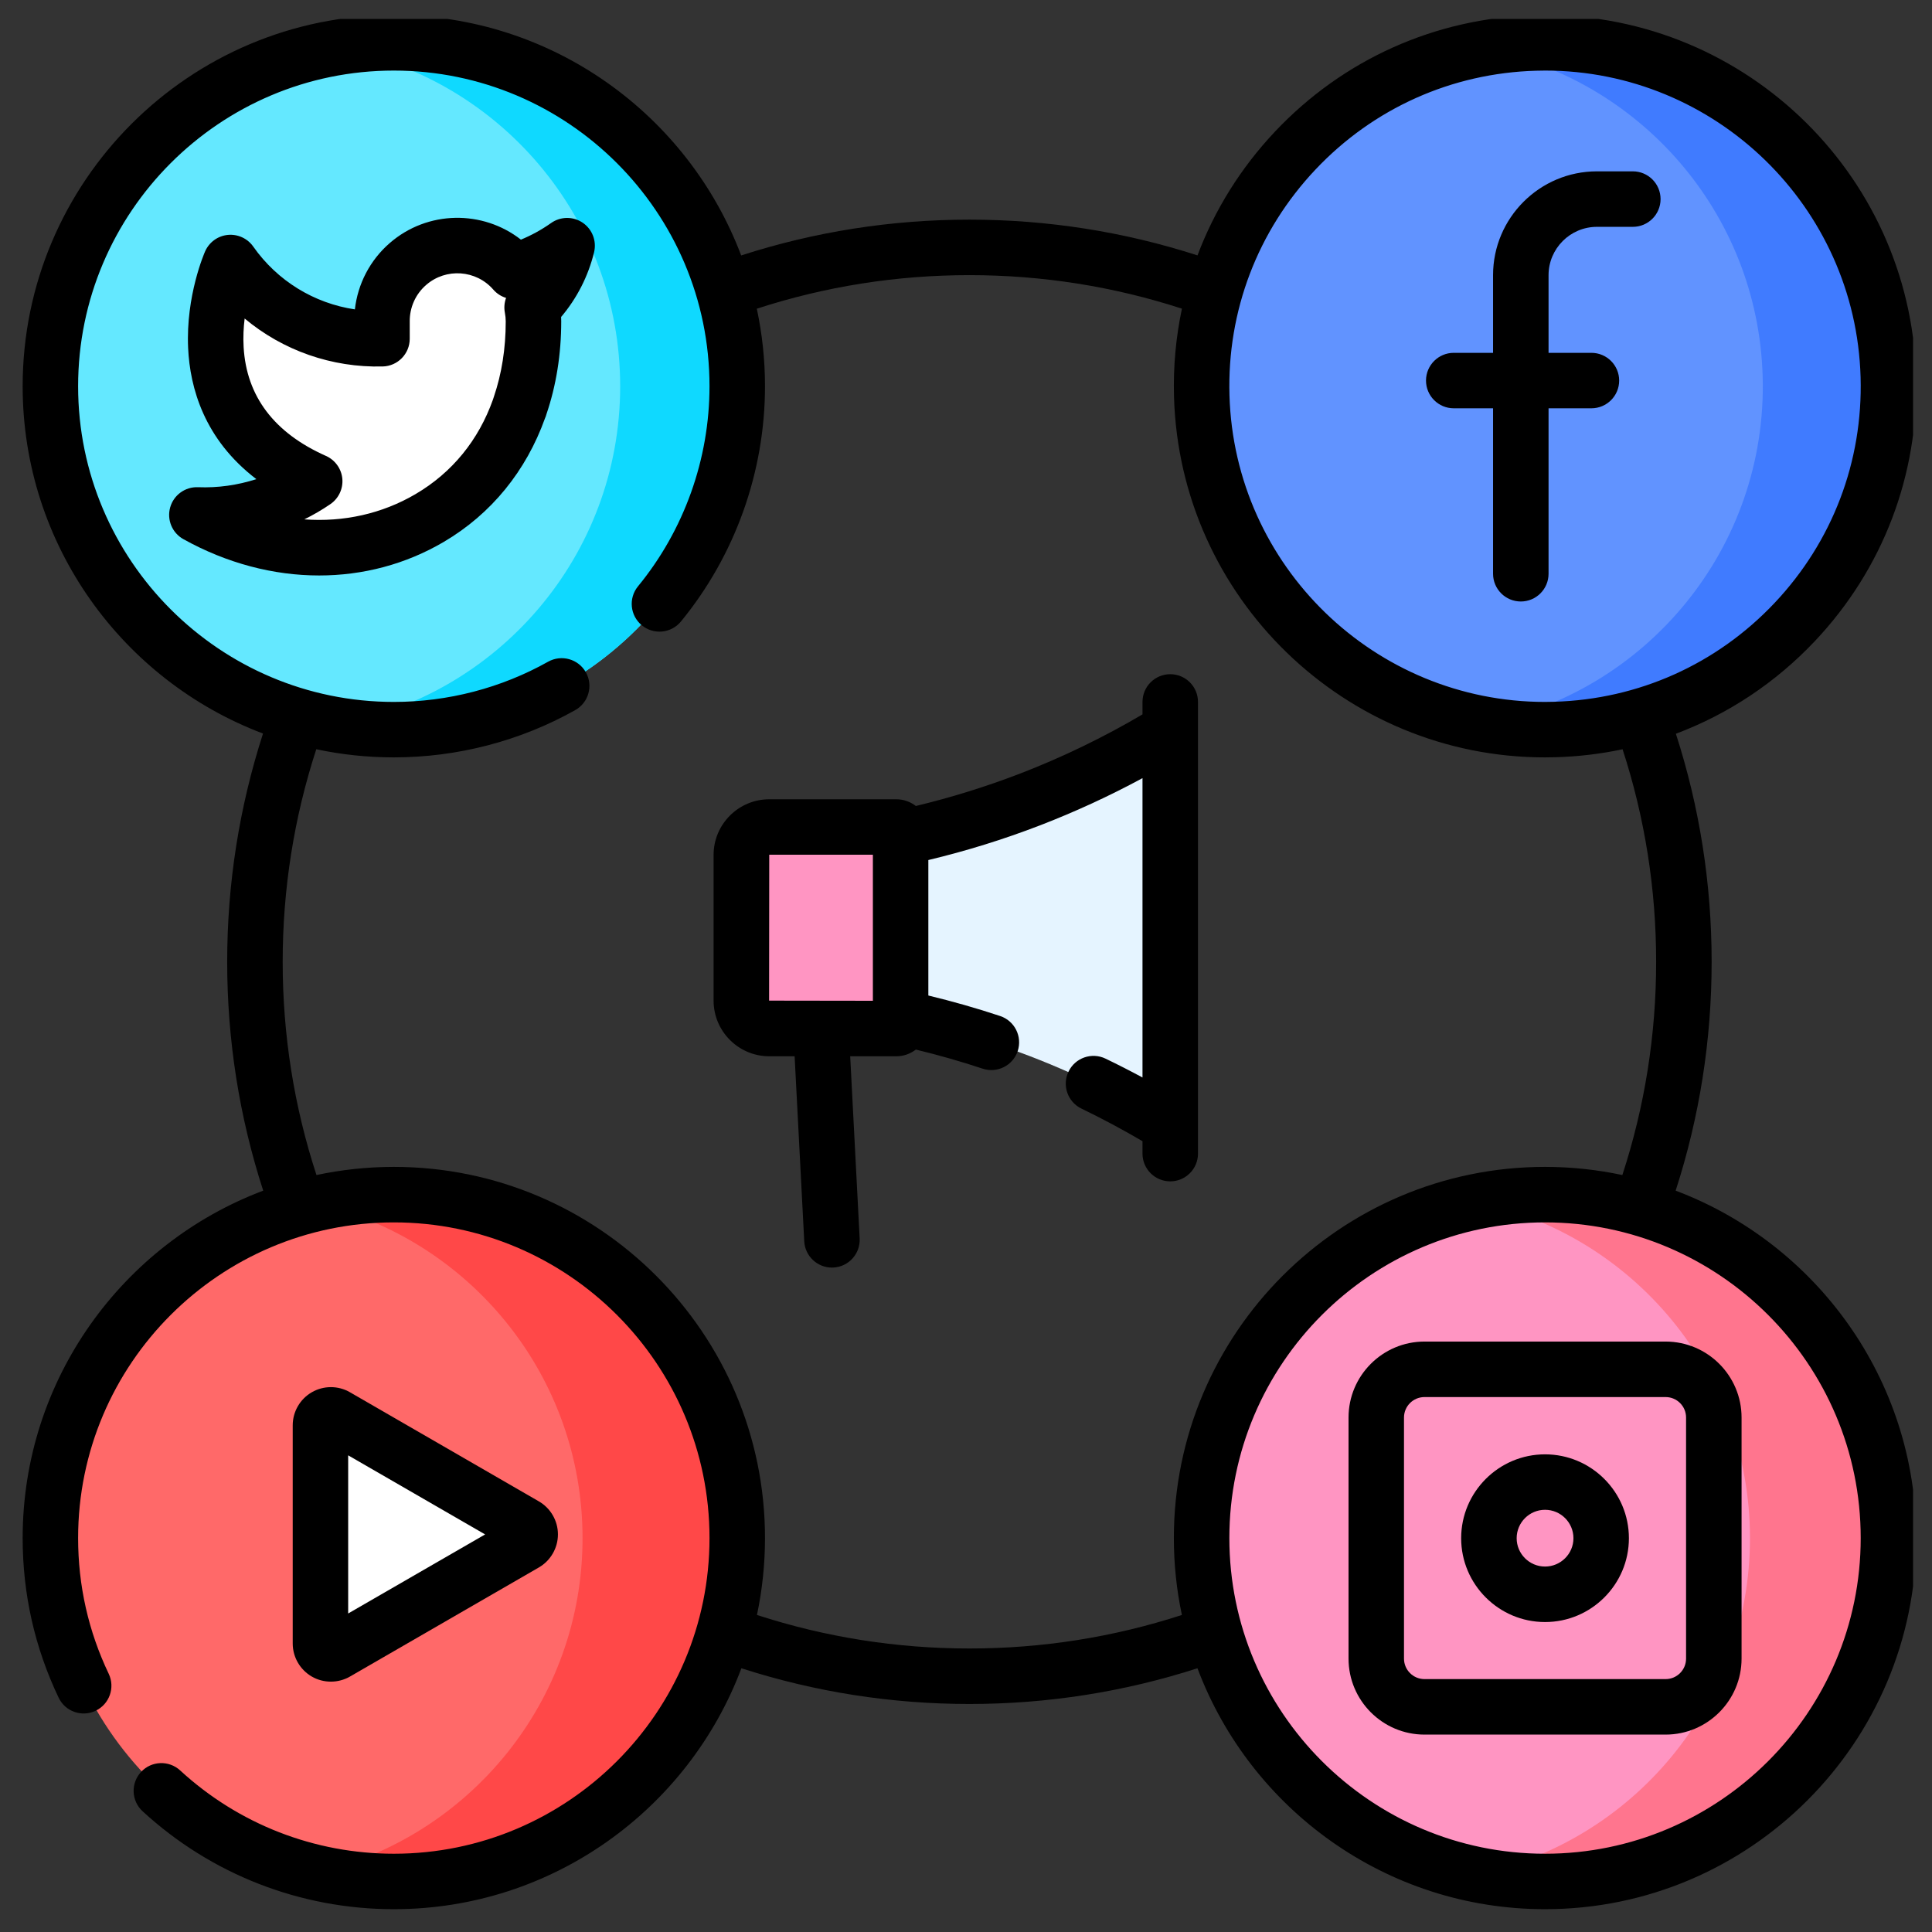 <svg width="51" height="51" viewBox="0 0 51 51" fill="none" xmlns="http://www.w3.org/2000/svg">
<rect x="0" y="0" width="51" height="51" fill="#333333" stroke="none"/>
<g clip-path="url(#clip0_1693_605)">
<path d="M19.462 10.198C19.462 5.191 15.403 1.133 10.396 1.133C5.389 1.133 1.33 5.191 1.33 10.198C1.33 15.204 5.389 19.263 10.396 19.263C15.403 19.263 19.462 15.204 19.462 10.198Z" fill="#64E8FF"/>
<path d="M10.396 1.133C9.869 1.133 9.353 1.178 8.851 1.264C13.121 1.998 16.371 5.718 16.371 10.198C16.371 14.678 13.121 18.398 8.851 19.131C9.353 19.218 9.869 19.263 10.396 19.263C15.403 19.263 19.462 15.204 19.462 10.198C19.462 5.191 15.403 1.133 10.396 1.133Z" fill="#0FD9FF"/>
<path d="M49.851 10.198C49.851 5.191 45.792 1.133 40.785 1.133C35.779 1.133 31.72 5.191 31.72 10.198C31.72 15.204 35.779 19.263 40.785 19.263C45.792 19.263 49.851 15.204 49.851 10.198Z" fill="#6193FF"/>
<path d="M49.847 9.938C49.704 4.934 45.531 0.993 40.526 1.137C40.049 1.15 39.581 1.201 39.127 1.285C43.238 2.046 46.405 5.59 46.53 9.938C46.659 14.466 43.445 18.313 39.126 19.111C39.746 19.226 40.388 19.278 41.044 19.259C46.049 19.116 49.99 14.943 49.847 9.938Z" fill="#407BFF"/>
<path d="M19.462 40.604C19.462 35.597 15.403 31.539 10.396 31.539C5.389 31.539 1.33 35.597 1.33 40.604C1.33 45.611 5.389 49.669 10.396 49.669C15.403 49.669 19.462 45.611 19.462 40.604Z" fill="#FF6969"/>
<path d="M10.396 31.539C9.694 31.539 9.011 31.619 8.354 31.77C12.378 32.696 15.378 36.3 15.378 40.604C15.378 44.908 12.378 48.512 8.354 49.438C9.011 49.59 9.694 49.669 10.396 49.669C15.403 49.669 19.462 45.611 19.462 40.604C19.462 35.597 15.403 31.539 10.396 31.539Z" fill="#FF4848"/>
<path d="M49.851 40.604C49.851 35.597 45.792 31.539 40.785 31.539C35.779 31.539 31.72 35.597 31.72 40.604C31.72 45.611 35.779 49.669 40.785 49.669C45.792 49.669 49.851 45.611 49.851 40.604Z" fill="#FF95C2"/>
<path d="M40.785 31.539C40.159 31.539 39.547 31.602 38.957 31.723C43.088 32.569 46.195 36.224 46.195 40.604C46.195 44.985 43.088 48.64 38.957 49.485C39.547 49.606 40.159 49.669 40.785 49.669C45.791 49.669 49.85 45.611 49.85 40.604C49.85 35.598 45.791 31.539 40.785 31.539Z" fill="#FF758E"/>
<path d="M14.68 6.671C14.334 6.879 13.963 7.044 13.576 7.161C12.854 6.331 11.597 6.244 10.768 6.965C10.326 7.349 10.076 7.908 10.084 8.493V8.938C8.576 8.977 7.144 8.295 6.223 7.112C6.161 7.031 6.034 7.051 6 7.147C5.699 8.011 4.874 11.175 8.307 12.7C7.537 13.223 6.643 13.526 5.72 13.583C5.585 13.591 5.549 13.773 5.672 13.83C9.571 15.631 14.082 13.388 14.082 8.48C14.081 8.356 14.07 8.233 14.046 8.111C14.414 7.749 14.694 7.309 14.867 6.826C14.908 6.713 14.783 6.609 14.68 6.671Z" fill="white"/>
<path d="M8.459 40.507V37.627C8.459 37.415 8.689 37.283 8.872 37.389L11.365 38.829L13.858 40.269C14.041 40.375 14.041 40.639 13.858 40.745L11.365 42.185L8.872 43.625C8.689 43.731 8.459 43.599 8.459 43.386V40.507Z" fill="white"/>
<path d="M23.66 27.148H20.306C19.899 27.148 19.569 26.818 19.569 26.412V22.565C19.569 22.158 19.899 21.828 20.306 21.828H23.66C23.723 21.828 23.774 21.88 23.774 21.943V27.033C23.774 27.097 23.723 27.148 23.66 27.148Z" fill="#FF95C2"/>
<path d="M30.89 29.71C29.893 29.099 28.651 28.443 27.171 27.874C25.929 27.397 24.777 27.079 23.773 26.864C23.773 25.282 23.773 23.701 23.773 22.119C24.779 21.905 25.938 21.587 27.188 21.106C28.663 20.537 29.9 19.882 30.89 19.273V29.71Z" fill="#E5F4FF"/>
<path d="M44.233 31.43C44.863 29.485 45.183 27.456 45.183 25.389C45.183 23.33 44.865 21.308 44.239 19.369C45.617 18.852 46.869 18.024 47.909 16.923C49.706 15.02 50.654 12.531 50.579 9.916C50.425 4.515 45.906 0.249 40.504 0.403C37.888 0.477 35.458 1.567 33.661 3.469C32.754 4.43 32.063 5.541 31.611 6.742C29.672 6.116 27.65 5.798 25.59 5.798C23.529 5.798 21.506 6.116 19.565 6.743C18.166 3.039 14.584 0.398 10.396 0.398C4.993 0.398 0.598 4.794 0.598 10.196C0.598 14.383 3.239 17.965 6.943 19.364C6.316 21.305 5.997 23.328 5.997 25.389C5.997 27.456 6.317 29.485 6.948 31.43C3.241 32.828 0.598 36.411 0.598 40.601C0.598 42.076 0.917 43.493 1.548 44.815C1.722 45.18 2.159 45.335 2.524 45.16C2.889 44.986 3.044 44.549 2.87 44.184C2.334 43.061 2.062 41.855 2.062 40.601C2.062 36.006 5.801 32.268 10.396 32.268C14.991 32.268 18.729 36.006 18.729 40.601C18.729 45.196 14.991 48.934 10.396 48.934C8.3 48.934 6.297 48.153 4.756 46.735C4.458 46.461 3.994 46.48 3.721 46.778C3.447 47.076 3.466 47.539 3.764 47.813C5.576 49.48 7.931 50.398 10.396 50.398C14.59 50.398 18.176 47.75 19.571 44.038C21.509 44.663 23.53 44.981 25.59 44.981C27.65 44.981 29.671 44.663 31.61 44.038C33.005 47.75 36.591 50.398 40.785 50.398C46.188 50.398 50.583 46.003 50.583 40.601C50.583 36.411 47.94 32.828 44.233 31.43ZM34.726 4.475C36.254 2.857 38.322 1.93 40.547 1.867C40.628 1.864 40.708 1.863 40.789 1.863C45.274 1.863 48.986 5.446 49.115 9.957C49.179 12.182 48.372 14.299 46.844 15.917C45.316 17.535 43.249 18.461 41.024 18.525C40.943 18.527 40.862 18.529 40.782 18.529C36.296 18.529 32.584 14.946 32.455 10.434C32.391 8.21 33.198 6.093 34.726 4.475ZM25.59 43.516C23.67 43.516 21.787 43.218 19.982 42.631C20.12 41.976 20.194 41.297 20.194 40.601C20.194 35.199 15.799 30.803 10.396 30.803C9.696 30.803 9.013 30.878 8.354 31.018C7.762 29.207 7.462 27.317 7.462 25.389C7.462 23.469 7.761 21.584 8.349 19.778C9.009 19.919 9.694 19.993 10.396 19.993C12.074 19.993 13.73 19.562 15.185 18.745C15.538 18.547 15.663 18.101 15.466 17.748C15.268 17.395 14.821 17.27 14.468 17.468C13.232 18.162 11.823 18.529 10.396 18.529C5.801 18.529 2.062 14.79 2.062 10.196C2.062 5.601 5.801 1.863 10.396 1.863C14.991 1.863 18.729 5.601 18.729 10.196C18.729 12.118 18.059 13.994 16.842 15.477C16.585 15.79 16.631 16.251 16.944 16.508C17.256 16.764 17.718 16.719 17.975 16.406C19.406 14.662 20.194 12.456 20.194 10.196C20.194 9.494 20.119 8.809 19.978 8.149C21.785 7.561 23.669 7.263 25.59 7.263C27.511 7.263 29.395 7.561 31.2 8.148C31.04 8.904 30.968 9.684 30.991 10.476C31.143 15.782 35.507 19.994 40.781 19.993C40.876 19.993 40.971 19.992 41.066 19.989C41.666 19.972 42.257 19.901 42.832 19.779C43.42 21.585 43.718 23.469 43.718 25.389C43.718 27.317 43.418 29.207 42.826 31.018C42.168 30.878 41.485 30.803 40.785 30.803C35.382 30.803 30.987 35.198 30.987 40.601C30.987 41.297 31.06 41.976 31.199 42.631C29.394 43.218 27.511 43.516 25.59 43.516ZM40.785 48.934C36.19 48.934 32.452 45.196 32.452 40.601C32.452 36.006 36.19 32.268 40.785 32.268C45.38 32.268 49.118 36.006 49.118 40.601C49.118 45.196 45.38 48.934 40.785 48.934Z" fill="black"/>
<path d="M15.383 5.88C15.13 5.708 14.798 5.711 14.548 5.887C14.299 6.063 14.032 6.21 13.751 6.326C12.745 5.539 11.287 5.548 10.287 6.417C9.768 6.868 9.444 7.493 9.368 8.167C8.293 8.007 7.322 7.416 6.685 6.509C6.533 6.293 6.277 6.176 6.015 6.201C5.752 6.226 5.524 6.391 5.416 6.632C5.395 6.68 4.903 7.806 4.966 9.184C5.014 10.239 5.391 11.598 6.767 12.648C6.271 12.808 5.748 12.882 5.226 12.861C4.887 12.848 4.584 13.068 4.492 13.395C4.401 13.722 4.545 14.068 4.842 14.233C5.991 14.871 7.222 15.191 8.424 15.191C9.58 15.191 10.709 14.896 11.714 14.305C12.974 13.564 13.889 12.429 14.386 11.043C14.402 11.008 14.415 10.971 14.425 10.933C14.681 10.181 14.815 9.356 14.815 8.482C14.815 8.444 14.814 8.405 14.812 8.367C15.23 7.874 15.528 7.29 15.682 6.659C15.754 6.362 15.635 6.052 15.383 5.88ZM10.971 13.042C10.085 13.563 9.069 13.786 8.033 13.71C8.27 13.593 8.499 13.46 8.718 13.31C8.938 13.161 9.06 12.904 9.037 12.639C9.013 12.374 8.847 12.143 8.604 12.035C7.237 11.427 6.506 10.461 6.431 9.162C6.416 8.897 6.429 8.641 6.458 8.408C7.465 9.25 8.756 9.708 10.103 9.674C10.5 9.664 10.816 9.339 10.816 8.942V8.498C10.816 8.495 10.816 8.491 10.816 8.488C10.812 8.117 10.969 7.765 11.249 7.522C11.772 7.067 12.568 7.122 13.023 7.646C13.114 7.751 13.231 7.825 13.359 7.864C13.314 7.987 13.302 8.121 13.327 8.253C13.342 8.33 13.35 8.408 13.35 8.484C13.35 9.202 13.243 9.867 13.039 10.468C13.028 10.495 13.019 10.524 13.011 10.553C12.631 11.618 11.939 12.473 10.971 13.042Z" fill="black"/>
<path d="M38.375 10.778H39.413V15.146C39.413 15.55 39.741 15.878 40.146 15.878C40.55 15.878 40.878 15.55 40.878 15.146V10.778H42.009C42.414 10.778 42.742 10.45 42.742 10.046C42.742 9.642 42.414 9.314 42.009 9.314H40.878V7.264C40.878 6.561 41.451 5.988 42.155 5.988H43.103C43.507 5.988 43.835 5.66 43.835 5.256C43.835 4.851 43.507 4.523 43.103 4.523H42.155C40.643 4.523 39.413 5.753 39.413 7.264V9.314H38.375C37.971 9.314 37.643 9.642 37.643 10.046C37.643 10.45 37.971 10.778 38.375 10.778Z" fill="black"/>
<path d="M8.734 44.391C8.909 44.391 9.083 44.346 9.238 44.257L14.224 41.377C14.535 41.198 14.728 40.863 14.728 40.504C14.728 40.145 14.535 39.811 14.224 39.632L9.238 36.752C8.928 36.572 8.542 36.572 8.231 36.752C7.92 36.931 7.727 37.266 7.727 37.625V43.384C7.727 43.743 7.92 44.077 8.231 44.257C8.386 44.347 8.56 44.391 8.734 44.391ZM9.191 38.417L12.806 40.505L9.191 42.592V38.417Z" fill="black"/>
<path d="M43.968 35.414H37.603C36.497 35.414 35.598 36.314 35.598 37.419V43.783C35.598 44.889 36.497 45.789 37.603 45.789H43.968C45.073 45.789 45.973 44.889 45.973 43.783V37.419C45.973 36.314 45.073 35.414 43.968 35.414ZM44.508 43.783C44.508 44.082 44.266 44.324 43.968 44.324H37.603C37.305 44.324 37.062 44.082 37.062 43.783V37.419C37.062 37.121 37.305 36.879 37.603 36.879H43.968C44.266 36.879 44.508 37.121 44.508 37.419V43.783Z" fill="black"/>
<path d="M40.785 38.391C39.565 38.391 38.571 39.384 38.571 40.605C38.571 41.825 39.565 42.818 40.785 42.818C42.006 42.818 42.999 41.825 42.999 40.605C42.999 39.384 42.006 38.391 40.785 38.391ZM40.785 41.353C40.372 41.353 40.036 41.017 40.036 40.605C40.036 40.191 40.372 39.855 40.785 39.855C41.199 39.855 41.535 40.191 41.535 40.605C41.535 41.017 41.199 41.353 40.785 41.353Z" fill="black"/>
<path d="M31.624 30.453V18.529C31.624 18.125 31.296 17.797 30.891 17.797C30.487 17.797 30.159 18.125 30.159 18.529V18.858C29.127 19.466 28.041 19.991 26.926 20.421C26.032 20.765 25.109 21.052 24.176 21.276C24.032 21.165 23.854 21.099 23.66 21.099H20.306C19.496 21.099 18.837 21.758 18.837 22.567V26.414C18.837 27.224 19.496 27.883 20.306 27.883H20.976L21.23 32.767C21.25 33.157 21.574 33.461 21.961 33.461C21.974 33.461 21.987 33.46 22 33.46C22.404 33.439 22.714 33.094 22.693 32.69L22.443 27.883H23.66C23.854 27.883 24.032 27.817 24.176 27.706C24.77 27.85 25.361 28.018 25.939 28.21C26.323 28.337 26.738 28.129 26.865 27.746C26.992 27.361 26.784 26.947 26.4 26.82C25.78 26.614 25.145 26.433 24.506 26.279V22.703C25.506 22.464 26.495 22.157 27.452 21.788C28.378 21.431 29.284 21.014 30.159 20.541V28.443C29.837 28.269 29.511 28.103 29.183 27.945C28.819 27.77 28.381 27.923 28.206 28.288C28.031 28.652 28.184 29.09 28.549 29.265C29.094 29.528 29.634 29.817 30.159 30.125V30.452C30.159 30.857 30.487 31.185 30.891 31.185C31.295 31.185 31.624 30.857 31.624 30.453ZM20.302 26.414L20.306 22.563H23.042V26.418L20.302 26.414Z" fill="black"/>
</g>
<defs>
<clipPath id="clip0_1693_605">
<rect width="50" height="50" fill="white" transform="translate(0.5 0.5)"/>
</clipPath>
</defs>
</svg>

